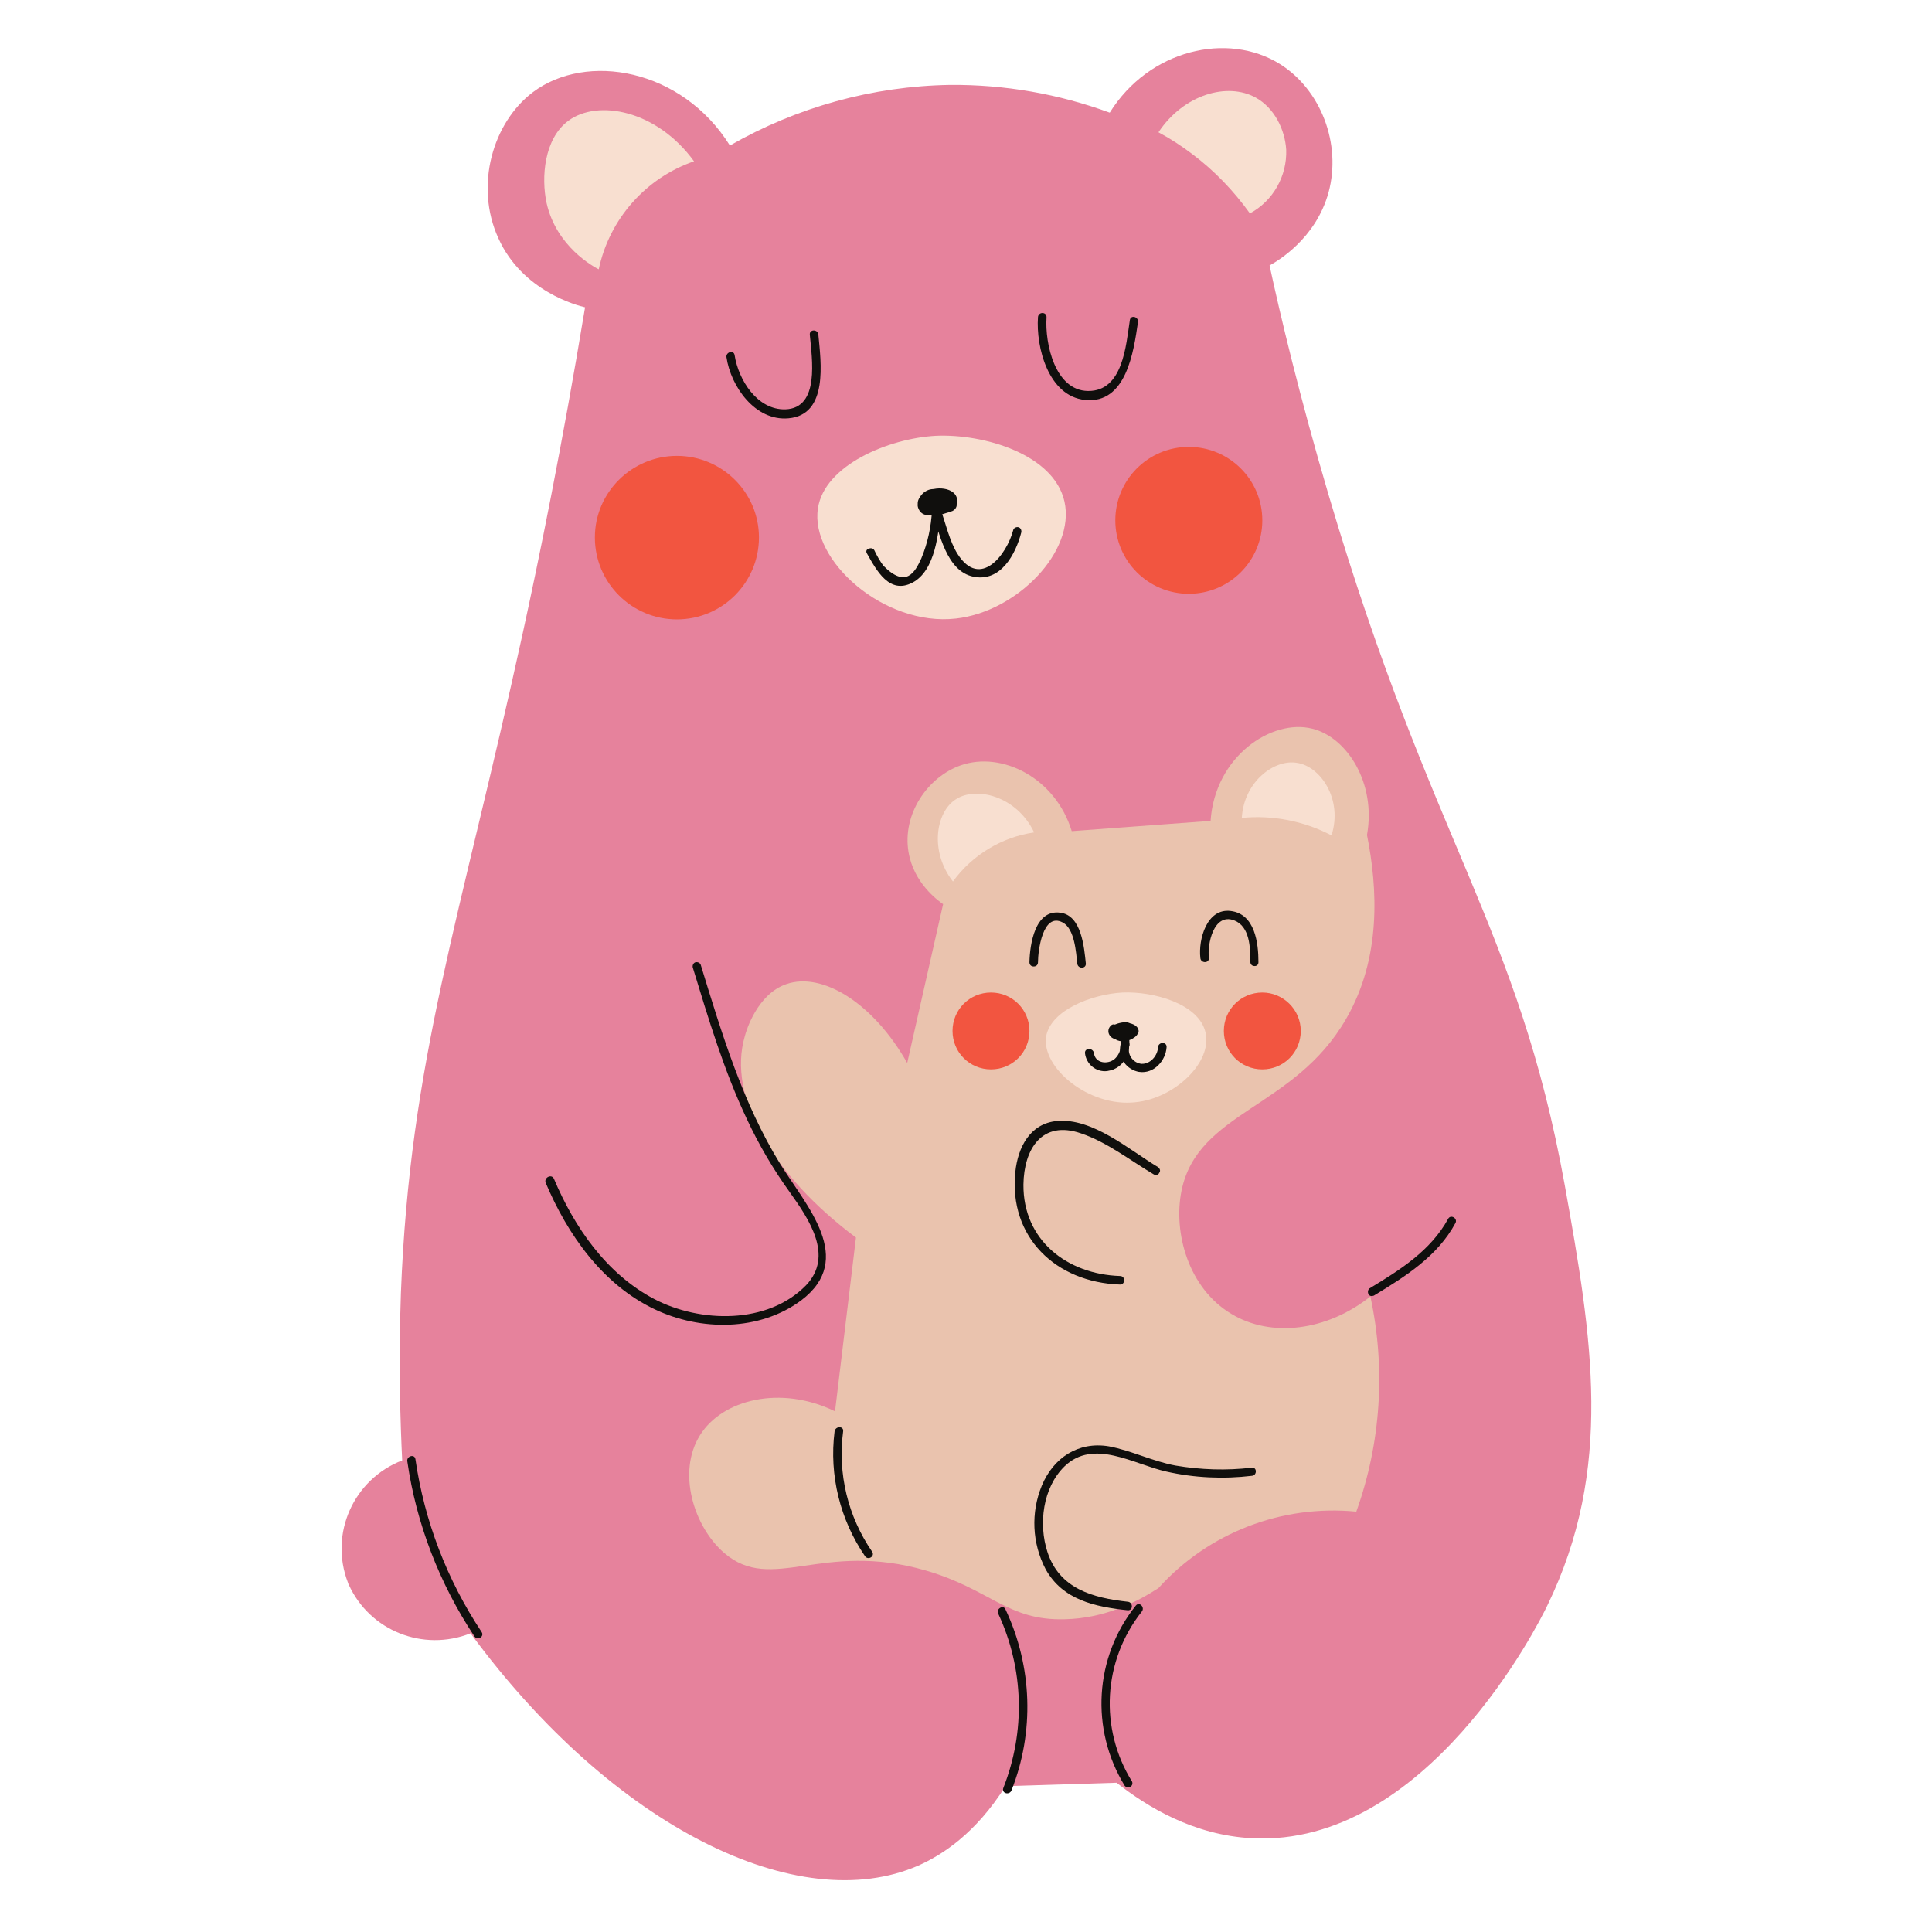 <?xml version="1.0" encoding="UTF-8"?> <svg xmlns="http://www.w3.org/2000/svg" xmlns:xlink="http://www.w3.org/1999/xlink" width="700" zoomAndPan="magnify" viewBox="0 0 525 525" height="700" preserveAspectRatio="xMidYMid meet" version="1.2"><defs><clipPath id="180ce967e8"><path d="M 92.816 13.074 L 432.422 13.074 L 432.422 510.875 L 92.816 510.875 Z M 92.816 13.074 "></path></clipPath></defs><g id="fd0b4c52c6"><g clip-rule="nonzero" clip-path="url(#180ce967e8)"><path style=" stroke:none;fill-rule:nonzero;fill:#e6829c;fill-opacity:1;" d="M 158.984 83.512 C 152.711 121.445 146.445 151.957 142.031 172.141 C 125.078 249.75 111.379 287.922 108.941 351.379 C 108.242 371.098 108.82 386.992 109.289 396.852 C 96.051 401.961 89.434 416.809 94.543 430.035 C 94.656 430.266 94.656 430.496 94.773 430.613 C 100.461 443.145 114.977 448.945 127.867 443.836 C 166.875 496.855 217.152 521.102 249.551 506.949 C 256.051 504.051 265.105 498.25 273.234 485.371 L 303.422 484.441 C 311.668 490.938 324.32 498.711 340.227 499.523 C 387.602 501.961 418.141 441.172 420.461 436.297 C 438.57 399.059 432.652 363.559 425.219 322.145 C 412.449 251.375 389.113 229.566 361.016 134.438 C 353.117 107.637 347.895 85.594 344.992 72.141 C 347.082 70.98 357.531 64.949 361.016 52.301 C 364.609 39.078 358.922 24.344 347.777 17.383 C 333.609 8.566 312.25 13.438 301.562 30.609 C 287.629 25.504 273.004 22.949 258.141 23.066 C 237.121 23.414 216.57 29.098 198.344 39.539 C 185.223 18.543 159.328 14.137 144.816 25.039 C 133.902 33.277 128.91 50.449 135.414 64.715 C 141.914 79.215 157.008 83.043 158.984 83.512 "></path></g><path style=" stroke:none;fill-rule:nonzero;fill:#eac3ae;fill-opacity:1;" d="M 226.91 383.512 L 232.598 336.297 C 209.953 319.359 197.531 298.129 202.406 281.539 C 202.758 280.148 205.773 270.055 213.785 267.387 C 223.309 264.137 237.121 272.258 246.527 288.848 L 256.281 245.691 C 254.773 244.648 248.27 239.891 246.879 231.539 C 245.137 221.215 252.102 211.121 261.043 207.984 C 272.191 204.043 286.816 211.352 291.23 225.855 L 328.965 223.066 C 330.129 205.551 345.57 195.227 356.602 198.012 C 366.004 200.332 374.02 212.746 371.465 226.898 C 374.367 241.398 375.41 260.309 365.773 276.898 C 351.727 301.262 325.484 301.961 321.07 323.535 C 318.75 334.906 322.93 350.105 334.652 357.062 C 345.453 363.559 360.547 361.703 372.391 352.305 C 376.57 371.797 375.293 391.98 368.562 410.773 C 348.355 408.801 328.387 416.461 314.801 431.543 C 308.879 435.371 300.172 439.777 289.371 440.012 C 273.816 440.473 269.172 431.891 251.637 426.785 C 223.309 418.551 209.836 433.164 196.832 422.031 C 188.473 414.836 183.949 399.988 190.215 390.008 C 196.254 380.266 212.16 376.32 226.91 383.512 "></path><path style=" stroke:none;fill-rule:nonzero;fill:#f8dfd0;fill-opacity:1;" d="M 337.445 222.258 C 345.801 221.445 354.281 223.066 361.828 227.016 C 364.961 217.152 358.805 208.223 352.418 207.293 C 346.266 206.246 338.023 212.395 337.445 222.258 Z M 258.953 239.543 C 264.176 232.348 272.191 227.477 281.012 226.203 C 276.254 216.227 265.105 213.555 259.648 217.266 C 254.426 220.633 252.453 231.188 258.953 239.543 Z M 305.047 269.707 C 313.41 269.359 325.715 272.723 327.574 280.496 C 329.547 288.617 319.215 298.48 308.531 299.52 C 295.875 300.914 282.984 290.121 284.266 281.656 C 285.543 274.461 296.688 270.168 305.047 269.707 Z M 314.801 35.945 C 318.055 37.688 321.07 39.656 323.973 41.859 C 330.012 46.387 335.234 51.84 339.648 57.988 C 345.922 54.621 349.75 47.891 349.516 40.699 C 349.168 35.129 346.266 29.328 341.277 26.547 C 333.609 22.254 321.652 25.617 314.801 35.945 Z M 162.699 73.184 C 165.602 59.492 175.473 48.359 188.594 43.832 C 178.488 29.91 162.469 26.895 154.453 32.809 C 147.836 37.688 147.023 48.242 148.535 55.199 C 151.203 67.035 161.305 72.488 162.699 73.184 Z M 254.309 118.426 C 267.312 117.848 286.355 123.418 289.258 136.297 C 292.273 149.867 276.367 166.223 259.762 168.082 C 240.262 170.281 220.055 152.301 222.266 138.148 C 224.004 126.434 241.422 119.125 254.309 118.426 "></path><path style=" stroke:none;fill-rule:nonzero;fill:#f25540;fill-opacity:1;" d="M 323.043 121.445 C 312.012 121.445 303.074 130.375 303.074 141.398 C 303.074 152.418 312.012 161.352 323.043 161.352 C 334.074 161.352 343.02 152.418 343.02 141.398 C 343.02 130.375 334.074 121.445 323.043 121.445 Z M 206.238 146.039 C 206.238 158.336 196.254 168.312 183.949 168.312 C 171.637 168.312 161.652 158.336 161.652 146.039 C 161.652 133.738 171.758 123.879 183.949 123.879 C 196.141 123.879 206.238 133.738 206.238 146.039 Z M 343.02 269.707 C 337.211 269.707 332.566 274.348 332.566 280.148 C 332.566 285.949 337.211 290.59 343.02 290.59 C 348.824 290.59 353.469 285.949 353.469 280.148 C 353.469 274.348 348.707 269.707 343.02 269.707 Z M 279.738 280.148 C 279.738 285.949 275.094 290.59 269.289 290.59 C 263.484 290.59 258.84 285.949 258.84 280.148 C 258.84 274.348 263.484 269.707 269.289 269.707 C 275.094 269.707 279.738 274.348 279.738 280.148 "></path><path style=" stroke:none;fill-rule:nonzero;fill:#100f0d;fill-opacity:1;" d="M 294.832 286.18 C 295.176 289.199 297.848 291.402 300.867 291.051 C 301.449 290.938 302.031 290.82 302.609 290.59 C 306.676 288.848 307.488 284.207 306.555 280.379 C 306.441 279.801 305.746 279.449 305.164 279.57 C 304.582 279.684 304.234 280.379 304.352 280.961 C 304.934 283.281 304.816 286.062 302.844 287.801 C 300.984 289.312 297.617 288.961 297.27 286.18 C 297.035 284.672 294.715 284.672 294.832 286.18 "></path><path style=" stroke:none;fill-rule:nonzero;fill:#100f0d;fill-opacity:1;" d="M 304.582 283.512 C 303.652 286.879 305.625 290.242 308.996 291.168 C 309.227 291.168 309.348 291.281 309.578 291.281 C 313.523 291.863 316.773 288.27 317.008 284.559 C 317.125 283.047 314.801 283.047 314.684 284.559 C 314.57 286.879 312.594 289.199 310.156 289.082 C 308.066 288.848 306.441 286.879 306.789 284.672 C 306.789 284.441 306.789 284.32 306.906 284.09 C 307.023 283.512 306.676 282.816 306.094 282.699 C 305.512 282.582 304.816 282.93 304.582 283.512 "></path><path style=" stroke:none;fill-rule:nonzero;fill:#100f0d;fill-opacity:1;" d="M 301.801 278.758 C 300.984 279.57 300.984 280.844 301.801 281.656 C 302.723 282.699 304.465 282.582 305.746 282.469 C 306.789 282.352 307.719 281.656 308.066 280.609 C 308.418 279.449 307.836 278.289 306.789 277.941 C 306.676 277.941 306.676 277.941 306.555 277.828 C 304.703 277.48 299.707 278.871 301.801 281.539 C 303.074 283.281 307.949 282.699 308.297 280.379 C 308.766 277.598 303.773 277.598 302.379 278.988 C 301.68 279.918 301.801 281.191 302.609 282 C 302.723 282.121 302.723 282.121 302.844 282.238 C 303.887 283.047 305.395 283.16 306.555 282.699 C 307.719 282.352 309.109 281.656 309.348 280.379 C 309.578 279.102 308.184 278.289 307.023 278.059 C 305.625 277.711 304.234 277.828 302.961 278.523 C 302.031 278.988 301.562 280.262 302.145 281.191 C 302.262 281.309 302.262 281.422 302.379 281.539 C 304.004 283.281 306.789 283.281 308.531 281.656 C 308.879 281.309 309.109 280.961 309.348 280.609 C 309.809 279.102 307.719 278.289 306.555 278.059 C 305.047 277.711 303.539 278.059 302.262 278.871 C 300.984 279.684 302.145 281.656 303.422 280.844 C 304.465 280.148 306.441 279.801 307.367 280.961 L 307.023 280.148 C 307.137 279.684 307.023 279.918 306.676 280.148 C 306.555 280.262 306.324 280.379 306.094 280.379 C 305.625 280.496 305.164 280.609 304.816 280.496 C 304.703 280.496 304.121 280.031 304.234 280.379 C 304.352 280.727 304.582 280.379 304.934 280.379 C 305.512 280.262 306.094 280.262 306.676 280.379 C 307.023 280.496 307.137 280.727 307.137 280.262 C 307.137 279.801 306.906 280.148 306.555 280.262 C 305.977 280.609 305.395 280.727 304.816 280.609 C 304.703 280.609 304.582 280.496 304.582 280.496 C 304.465 280.379 304.352 280.379 304.234 280.609 C 304.004 280.844 304.004 280.844 304.352 280.609 L 304.703 280.496 C 305.047 280.379 305.977 280.379 306.207 280.727 L 306.094 279.801 C 306.324 279.684 306.207 279.684 305.863 279.918 L 305.512 280.031 C 305.164 280.148 304.703 280.262 304.352 280.262 C 304.121 280.262 303.887 280.262 303.652 280.148 L 303.773 280.727 C 303.773 280.727 304.816 280.379 304.816 280.262 C 305.164 280.148 305.625 280.148 305.977 280.031 C 305.863 280.031 305.512 280.148 305.395 280.148 C 305.047 280.148 304.703 280.148 304.465 280.148 C 304.234 280.148 304.121 280.148 303.887 280.148 C 303.652 280.031 303.539 280.031 303.652 280.379 C 304.465 279.219 302.844 277.598 301.801 278.758 "></path><path style=" stroke:none;fill-rule:nonzero;fill:#100f0d;fill-opacity:1;" d="M 251.406 139.078 C 253.379 140.121 255.816 140.121 257.91 139.078 C 259.418 138.266 260 136.41 258.371 135.25 C 256.168 133.625 247.34 134.32 249.781 138.617 C 251.055 140.816 253.957 139.891 255.938 139.539 C 257.559 139.309 260.113 138.73 259.301 136.527 C 258.023 132.695 250.129 133.395 249.551 137.457 C 249.434 137.918 249.664 138.496 250.129 138.73 C 251.637 139.656 253.379 140.008 255.121 139.777 C 256.629 139.539 258.84 138.848 259.301 137.105 C 260.344 133.508 254.309 133.277 252.336 134.207 C 251.172 134.785 249.664 136.059 250.012 137.57 C 250.363 139.078 252.102 139.539 253.379 139.656 C 255.238 139.891 257.098 139.539 258.84 138.848 C 260.344 138.035 260.344 136.41 258.953 135.48 C 256.516 133.625 251.523 132.93 250.363 136.641 C 249.312 140.008 255.355 140.469 257.211 139.309 C 258.371 138.617 258.84 137.105 258.141 135.945 C 257.211 134.438 255.238 134.207 253.727 134.668 C 252.566 135.016 250.824 135.945 250.711 137.336 C 250.594 139.078 252.453 139.426 253.727 139.539 C 255.355 139.656 257.91 139.309 258.141 137.219 C 258.371 135.48 256.859 134.668 255.355 134.668 C 253.844 134.668 251.984 135.715 252.797 137.457 C 253.613 139.195 256.281 138.035 257.441 137.457 C 258.023 137.105 258.141 136.41 257.91 135.828 C 257.91 135.715 257.789 135.715 257.676 135.598 C 256.859 134.785 255.699 134.32 254.539 134.438 C 254.074 134.438 253.145 134.668 252.914 135.137 C 252.684 135.598 252.797 135.48 253.379 135.48 C 253.957 135.48 254.426 135.137 254.887 135.137 C 255.355 135.137 257.676 135.137 257.789 135.828 C 257.91 136.297 255.699 136.176 255.355 136.176 C 254.426 136.176 253.379 136.176 252.453 136.176 C 251.754 136.176 251.984 136.059 251.754 136.527 C 252.102 135.945 253.031 135.016 253.727 135.137 C 255.238 135.367 255.816 133.16 254.309 132.93 C 252.566 132.695 250.941 133.508 250.012 135.016 C 249.199 136.176 248.969 137.57 250.477 138.266 C 252.215 139.195 255.008 138.73 256.859 138.496 C 258.371 138.379 260.23 137.918 260.113 135.945 C 259.883 132.234 253.727 132 251.523 133.855 C 250.477 134.668 250.242 136.059 251.055 137.105 C 251.172 137.219 251.293 137.336 251.406 137.457 C 253.145 138.848 254.539 135.828 255.938 137.219 L 256.168 135.367 C 255.469 135.715 254.656 135.945 253.844 135.828 L 254.887 136.41 C 255.008 136.875 255.238 136.988 255.586 136.875 C 255.238 136.988 254.887 136.988 254.539 137.105 C 253.957 137.105 253.266 136.875 252.684 136.988 C 252.914 137.336 253.031 137.336 253.266 137.105 C 253.496 136.988 253.727 136.875 254.074 136.758 C 254.656 136.527 255.008 136.758 255.238 137.457 C 254.887 137.57 254.539 137.57 254.309 137.57 C 253.957 137.57 252.453 137.457 252.215 136.988 C 252.453 137.457 253.266 136.527 253.496 136.41 C 254.426 136.059 257.211 136.41 257.559 137.57 L 257.676 136.641 C 257.098 137.688 253.957 137.57 252.914 137.336 C 251.172 136.988 253.266 136.176 254.074 135.945 C 254.539 135.828 256.168 135.828 256.398 136.297 C 256.746 136.988 255.938 137.219 255.355 137.336 C 253.844 137.801 252.336 137.57 251.055 136.758 L 251.637 138.035 C 251.984 136.176 254.887 136.059 256.281 136.758 C 256.746 136.988 256.859 136.875 256.629 137.105 C 256.398 137.336 255.699 137.219 255.469 137.336 C 254.773 137.457 253.031 138.035 252.453 137.801 C 251.172 137.336 253.266 136.875 253.727 136.758 C 254.539 136.641 255.469 136.641 256.281 136.875 C 257.441 137.219 255.816 137.457 255.121 137.57 C 254.195 137.688 253.266 137.57 252.453 137.105 C 251.172 136.527 249.895 138.496 251.406 139.078 Z M 226.789 388.969 C 225.281 400.914 228.301 412.98 235.035 422.84 C 235.848 424.113 237.82 422.953 237.008 421.68 C 230.391 412.051 227.602 400.449 229.113 388.969 C 229.344 387.457 227.023 387.457 226.789 388.969 Z M 340.113 398.828 C 333.262 399.641 326.297 399.41 319.445 398.25 C 313.176 397.09 307.488 394.188 301.332 393.027 C 292.973 391.633 286.238 396.16 283.102 403.699 C 280.082 411.008 280.434 419.359 284.148 426.434 C 288.789 434.793 297.617 436.645 306.441 437.574 C 307.949 437.691 307.949 435.371 306.441 435.254 C 297.035 434.211 287.867 431.773 284.613 421.68 C 282.172 414.141 283.336 404.281 289.258 398.48 C 297.156 390.82 308.066 397.898 316.895 399.871 C 324.555 401.609 332.449 401.961 340.227 401.031 C 341.621 400.914 341.621 398.594 340.113 398.828 Z M 314.684 317.152 C 306.906 312.512 296.918 303.699 287.168 304.625 C 279.852 305.32 276.598 311.82 275.906 318.434 C 274.047 336.184 286.938 348.477 304.352 349.059 C 305.863 349.059 305.863 346.738 304.352 346.738 C 289.953 346.273 277.996 336.992 278.109 321.914 C 278.227 312.281 283.102 304.281 293.785 307.992 C 300.75 310.312 307.254 315.414 313.523 319.125 C 314.105 319.473 314.801 319.242 315.035 318.664 C 315.383 318.199 315.266 317.621 314.684 317.152 Z M 110.68 397.09 C 113.121 414.023 119.391 430.266 128.91 444.652 C 129.723 445.926 131.699 444.766 130.883 443.492 C 121.48 429.336 115.324 413.328 112.887 396.508 C 112.652 395 110.449 395.691 110.68 397.09 Z M 308.648 436.297 C 297.387 450.336 296.227 469.938 305.625 485.258 C 305.977 485.719 306.789 485.836 307.254 485.488 C 307.719 485.137 307.836 484.559 307.605 484.098 C 298.66 469.707 299.707 451.266 310.27 437.922 C 311.199 436.762 309.578 435.137 308.648 436.297 Z M 274.859 486.531 C 281.129 470.637 280.551 452.887 273.234 437.344 C 272.652 435.953 270.562 437.227 271.262 438.504 C 278.227 453.465 278.691 470.52 272.652 485.836 C 272.074 487.34 274.277 487.922 274.859 486.531 Z M 373.32 352.074 C 381.914 346.855 390.621 341.402 395.5 332.352 C 396.191 331.074 394.219 329.914 393.523 331.191 C 388.762 339.895 380.402 345.113 372.16 350.105 C 371.695 350.449 371.578 351.266 371.926 351.727 C 372.16 352.188 372.738 352.305 373.32 352.074 Z M 148.297 321.445 C 154.223 335.484 163.742 349.059 177.906 355.785 C 190.332 361.703 206.352 361.816 217.734 353.348 C 232.598 342.098 219.125 327.711 212.047 316.344 C 201.828 299.754 196.141 280.844 190.449 262.281 C 190.332 261.699 189.637 261.352 189.055 261.469 C 188.473 261.586 188.125 262.281 188.242 262.859 C 192.539 276.898 196.719 290.938 202.988 304.16 C 206.238 311.121 210.188 317.852 214.719 324.113 C 219.824 331.305 226.672 341.285 219.012 349.289 C 208.562 359.965 190.215 359.496 177.793 353.004 C 164.789 346.156 156.082 333.512 150.508 320.285 C 149.809 318.895 147.719 320.055 148.297 321.445 Z M 341.969 261.469 C 341.969 256.25 341.039 248.359 334.422 247.547 C 327.922 246.738 325.602 255.32 326.184 260.309 C 326.297 261.816 328.617 261.816 328.504 260.309 C 328.035 256.598 329.777 248.012 335.352 250.098 C 339.648 251.727 339.766 257.527 339.766 261.352 C 339.766 262.051 340.227 262.512 340.926 262.512 C 341.621 262.512 341.969 262.051 341.969 261.469 Z M 295.062 261.816 C 294.598 257.41 293.902 248.707 288.098 248.012 C 281.242 247.086 279.852 256.598 279.738 261.469 C 279.738 262.168 280.199 262.629 280.898 262.629 C 281.594 262.629 282.059 262.168 282.059 261.469 C 282.059 258.449 283.336 247.777 288.789 250.68 C 292.043 252.418 292.391 258.801 292.742 261.816 C 292.855 263.328 295.176 263.328 295.062 261.816 Z M 235.617 150.449 C 238.172 154.969 241.652 161.582 247.922 158.336 C 254.195 155.09 255.121 144.648 255.586 138.496 L 253.266 138.848 C 255.238 144.648 257.098 155.203 264.527 156.711 C 271.957 158.219 276.02 150.562 277.527 144.648 C 277.648 144.066 277.297 143.371 276.719 143.258 C 276.137 143.137 275.438 143.488 275.324 144.066 C 273.582 150.68 266.387 160.191 260.23 150.562 C 258.023 147.082 256.98 142.211 255.586 138.379 C 255.469 137.688 254.887 137.336 254.309 137.336 C 253.613 137.457 253.266 138.035 253.266 138.617 C 253.031 143.137 252.102 147.547 250.363 151.723 C 248.621 155.551 246.18 159.961 240.023 153.695 C 239.102 152.418 238.285 151.027 237.59 149.52 C 237.242 148.938 236.543 148.82 235.961 149.168 C 235.379 149.289 235.266 149.98 235.617 150.449 Z M 282.059 86.176 C 281.48 94.297 284.844 107.637 294.832 108.684 C 306.094 109.844 308.066 95.457 309.227 87.57 C 309.461 86.062 307.254 85.48 307.023 86.992 C 305.977 93.832 305.164 106.363 295.645 106.246 C 286.703 106.133 283.914 93.371 284.383 86.293 C 284.496 84.672 282.172 84.672 282.059 86.176 Z M 220.055 90.934 C 220.637 97.434 222.844 110.887 213.438 111.234 C 205.773 111.465 200.664 103.23 199.621 96.504 C 199.387 94.992 197.184 95.691 197.414 97.082 C 198.574 104.973 205.191 114.484 214.25 113.672 C 225.168 112.746 223.074 98.355 222.379 90.934 C 222.266 89.426 219.941 89.426 220.055 90.934 "></path></g></svg> 
